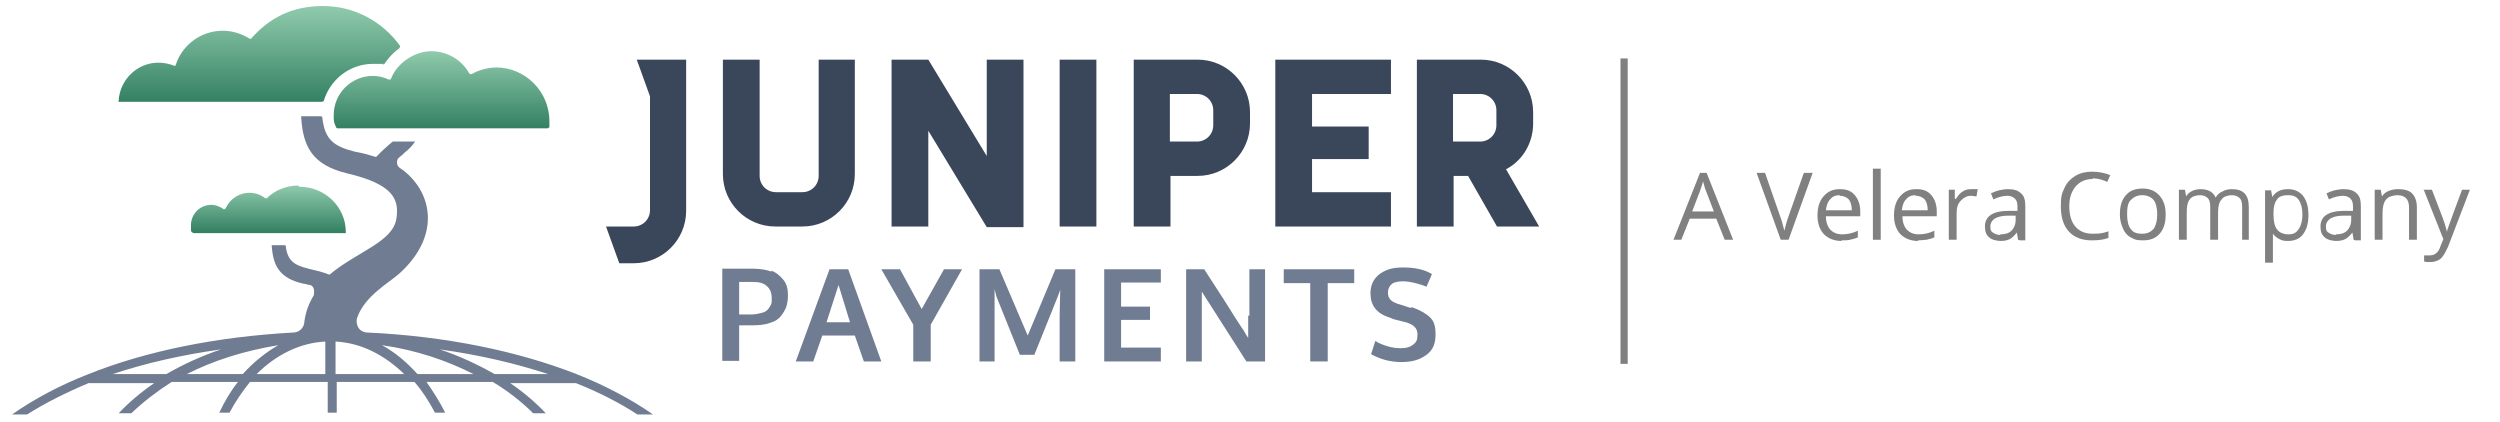 <?xml version="1.0" encoding="UTF-8"?>
<svg id="Layer_1" data-name="Layer 1" xmlns="http://www.w3.org/2000/svg" version="1.1" xmlns:xlink="http://www.w3.org/1999/xlink" viewBox="0 0 415 70">
  <defs>
    <style>
      .cls-1 {
        fill: #3a475b;
      }

      .cls-1, .cls-2, .cls-3, .cls-4, .cls-5, .cls-6 {
        stroke-width: 0px;
      }

      .cls-2 {
        fill: url(#linear-gradient);
      }

      .cls-3 {
        fill: #707c91;
      }

      .cls-7 {
        isolation: isolate;
      }

      .cls-4 {
        fill: url(#linear-gradient-2);
      }

      .cls-5 {
        fill: gray;
      }

      .cls-6 {
        fill: url(#linear-gradient-3);
      }
    </style>
    <linearGradient id="linear-gradient" x1="44.3" y1="33.4" x2="44.3" y2="41.2" gradientTransform="translate(0 72) scale(1 -1)" gradientUnits="userSpaceOnUse">
      <stop offset="0" stop-color="#338063"/>
      <stop offset="1" stop-color="#90caac"/>
    </linearGradient>
    <linearGradient id="linear-gradient-2" x1="73.4" y1="50.6" x2="73.4" y2="63.5" gradientTransform="translate(0 72) scale(1 -1)" gradientUnits="userSpaceOnUse">
      <stop offset="0" stop-color="#338063"/>
      <stop offset="1" stop-color="#90caac"/>
    </linearGradient>
    <linearGradient id="linear-gradient-3" x1="43" y1="54.9" x2="43" y2="70.9" gradientTransform="translate(0 72) scale(1 -1)" gradientUnits="userSpaceOnUse">
      <stop offset="0" stop-color="#338063"/>
      <stop offset="1" stop-color="#90caac"/>
    </linearGradient>
  </defs>
  <g>
    <g>
      <path class="cls-3" d="M108.4,68.8c-3.6-2.5-7.9-4.8-12.7-6.7h0c-9.7-3.8-21.7-6.3-34.7-6.9-.6,0-1.2-.3-1.5-.8s-.4-1.1-.2-1.7c1.3-3.6,5.2-5.7,7-7.3,6.2-5.6,5.8-12.1,1.7-16.2-.5-.5-1-.9-1.6-1.3-.3-.2-.5-.5-.5-.9s.1-.7.4-.9c.3-.2.6-.5.9-.8.8-.6,1.3-1.2,1.7-1.8,0,0,0,0,0,0s0,0,0,0h-3.5c0,0-.1,0-.2,0-.4.3-2,1.7-2.7,2.5,0,0-.2.1-.3,0-1-.3-2-.6-3.2-.8-3.7-.9-5.1-2.1-5.5-5.7,0-.1-.1-.2-.3-.2h-3c0,0-.2,0-.2,0s0,.1,0,.2c.3,4.8,1.8,7.9,7.7,9.3,7.6,1.8,8.6,4.3,8.1,7.5-.6,3.9-6.6,5.5-11.1,9.3,0,0,0,0,0,0-1-.4-2.2-.7-3.5-1-2.5-.6-3.5-1.4-3.8-3.9,0,0,0,0,0,0h-2.3s0,0,0,0,0,0,0,0c.2,3.3,1.2,5.5,5.3,6.4.3,0,.7.2,1,.2.3,0,.6.3.7.7s0,.7,0,1c-.8,1.3-1.4,2.8-1.6,4.6-.1.9-.9,1.6-1.8,1.6-12.8.7-24.5,3.1-34,6.9h0c-4.9,1.9-9.1,4.2-12.7,6.7,0,0,0,0,0,0s0,0,0,0h2.5s0,0,0,0c3-1.9,6.4-3.6,10.2-5.2h10.9c-2.2,1.5-4.2,3.2-5.9,5,0,0,0,0,0,0s0,0,0,0h2.1s0,0,0,0c2-1.9,4.2-3.6,6.7-5.2h11c-1.2,1.5-2.2,3.2-3.1,5.1,0,0,0,0,0,0,0,0,0,0,0,0h1.7s0,0,0,0c1-1.9,2.2-3.6,3.4-5.1h12.9v5.1s0,0,0,0h1.5s0,0,0,0v-5.1h12.9c1.3,1.5,2.4,3.2,3.4,5.1,0,0,0,0,0,0h1.7s0,0,0,0c0,0,0,0,0,0-.9-1.8-2-3.5-3.1-5.1h11c2.5,1.5,4.8,3.3,6.7,5.2,0,0,0,0,0,0h2.1s0,0,0,0,0,0,0,0c-1.7-1.8-3.7-3.5-5.9-5h10.9c3.8,1.5,7.3,3.3,10.2,5.2,0,0,0,0,0,0h2.5s0,0,0,0c0,0,0,0,0,0h0ZM27.6,62.1h-8.9c5.4-1.8,11.5-3.2,18-4.1-3.3,1.1-6.3,2.5-9.1,4.1h0ZM40.4,62.1h-9.4c4.5-2.3,9.7-3.9,15.2-4.8-2.1,1.2-4.1,2.8-5.9,4.8h0ZM54,62.1h-11.4c3.2-3.2,7.2-5.2,11.4-5.4v5.4ZM55.7,62.1v-5.4c4.2.2,8.1,2.2,11.4,5.4h-11.4ZM69.3,62.1c-1.8-2-3.7-3.6-5.9-4.8,5.6.8,10.7,2.5,15.2,4.8h-9.4,0ZM82.1,62.1c-2.8-1.6-5.8-3-9.1-4.1,6.5.9,12.5,2.3,18,4.1h-8.9Z"/>
      <path class="cls-2" d="M49.5,30.8c-2,0-3.9.8-5.2,2.1,0,0-.2,0-.3,0-.7-.6-1.7-.9-2.6-.9-1.7,0-3.2,1-3.9,2.5,0,0,0,.1-.2.2s-.2,0-.2,0c-.6-.4-1.3-.7-2-.7-1.9,0-3.4,1.5-3.4,3.4s0,.7.2,1.1c0,.1.1.2.3.2h25c0,0,.1,0,.2,0,0,0,0-.1,0-.2,0-4.2-3.5-7.5-7.7-7.5h0Z"/>
      <path class="cls-4" d="M82.5,11.2c-1.5,0-3,.4-4.2,1.1-.1,0-.3,0-.4-.1-1.2-2.2-3.6-3.7-6.3-3.7s-5.7,1.9-6.7,4.6c0,0,0,.1-.2.1s-.2,0-.2,0c-.8-.4-1.7-.6-2.6-.6-3.6,0-6.5,2.9-6.5,6.5s0,.4,0,.6c0,.6.2,1,.4,1.4,0,.1.1.2.2.2h34.9c.1,0,.2-.1.3-.2,0-.3,0-.7,0-1,0-4.9-4-8.9-8.8-8.9h0Z"/>
      <path class="cls-6" d="M53.7,16.9c1-3.6,4.3-6.3,8.2-6.3s1.1,0,1.6.1c.1,0,.2,0,.3-.1.7-1,1.5-1.9,2.5-2.6,0,0,0-.1.1-.2,0,0,0-.2,0-.2-2.9-4-7.5-6.6-12.8-6.6s-9,2.1-11.9,5.4c0,0-.2.1-.3,0-1.3-.8-2.8-1.3-4.4-1.3-3.6,0-6.7,2.3-7.8,5.6,0,0,0,.1-.1.2s-.1,0-.2,0c-.8-.3-1.7-.5-2.6-.5-3.5,0-6.4,2.8-6.6,6.3,0,0,0,.1,0,.2s.1,0,.2,0h33.5c.1,0,.2,0,.3-.2h0Z"/>
    </g>
    <g>
      <path class="cls-1" d="M141.9,9.9v19c0,4.8-3.9,8.7-8.7,8.7h-4.5c-4.8,0-8.7-3.9-8.7-8.7V9.9h6.1v19.3c0,1.5,1.2,2.7,2.7,2.7h4.4c1.5,0,2.7-1.2,2.7-2.7V9.9h6.1ZM182,9.9h-6.1v27.7h6.1V9.9ZM230.9,15.6v-5.7h-19.2v27.7h19.2v-5.7h-13.1v-5.5h9.4v-5.4h-9.4v-5.4h13.1ZM207.5,18.6v1.9c0,4.8-3.9,8.7-8.7,8.7h-4.5v8.4h-6.1V9.9h10.6c4.8,0,8.7,3.9,8.7,8.7h0ZM201.4,18.3c0-1.5-1.2-2.7-2.7-2.7h-4.5v7.9h4.5c1.5,0,2.7-1.2,2.7-2.7v-2.5h0ZM169.9,9.9h-6.1v16l-9.7-16h-6.1v27.7h6.1v-15.9l9.7,16h6.1V9.9h0ZM243.6,29.2h-2.3v8.4h-6.1V9.9h10.6c4.8,0,8.7,3.9,8.7,8.7v1.9c0,3.3-1.8,6.2-4.5,7.6l5.5,9.5h-7l-4.8-8.4h0ZM241.2,23.5h4.5c1.5,0,2.7-1.2,2.7-2.7v-2.5c0-1.5-1.2-2.7-2.7-2.7h-4.5v7.9h0ZM107.9,9.9h-2.2l2.2,6.1v18.9c0,1.5-1.2,2.7-2.7,2.7h-4.6l2.2,6.1h2.4c4.8,0,8.7-3.9,8.7-8.7V9.9s-6.1,0-6.1,0Z"/>
      <g>
        <path class="cls-3" d="M128.1,45.1c-.8-.3-1.9-.5-3.1-.5h-5.1v15.3h2.8v-5.9c.6,0,1.4,0,2.3,0s2.1-.1,2.8-.4c.8-.2,1.4-.6,1.8-1.1s.7-1,.9-1.5c.2-.6.3-1.2.3-2,0-1-.2-1.9-.8-2.6s-1.2-1.2-2-1.5h0ZM128.1,50.1c0,.2-.1.5-.3.8s-.3.5-.6.7c-.2.2-.6.3-1,.4s-.9.2-1.5.2c-1.2,0-1.9,0-2,0v-5.4h2.3c1,0,1.8.2,2.3.7.5.4.8,1.1.8,1.9s0,.6,0,.8h0Z"/>
        <path class="cls-3" d="M137.7,44.7l-5.6,15.3h2.9l1.5-4.3h5.4l1.5,4.3h2.9l-5.5-15.3h-3.1,0ZM137.2,53.5l2-6.2c0,.1.7,2.2,1.9,6.2h-3.9,0Z"/>
        <polygon class="cls-3" points="153 51.3 149.4 44.7 146.3 44.7 151.6 53.9 151.6 60 154.5 60 154.5 53.9 159.7 44.7 156.7 44.7 153 51.3"/>
        <polygon class="cls-3" points="170.6 55.7 165.9 44.7 162.6 44.7 162.6 60 165.1 60 165.1 52.5 165.1 48 165.4 49.2 169.3 58.9 171.7 58.9 175.6 49.2 176 48.1 175.9 52.4 175.9 60 178.5 60 178.5 44.7 175.2 44.7 170.6 55.7"/>
        <polygon class="cls-3" points="186.1 53.1 190.9 53.1 190.9 50.9 186.1 50.9 186.1 46.9 192.7 46.9 192.7 44.7 183.3 44.7 183.3 60 192.7 60 192.7 57.7 186.1 57.7 186.1 53.1"/>
        <path class="cls-3" d="M207.2,52.4c0,0,0,1.3,0,3.7-.1-.2-.3-.4-.5-.8-.2-.4-.4-.7-.5-.8-.4-.6-1.4-2.1-3-4.7-1.7-2.6-2.8-4.3-3.3-5.1h-3v15.3h2.6v-7.7c0-.7,0-2,0-3.9l.5.8,6.9,10.8h3.1v-15.3h-2.6v7.7h0Z"/>
        <polygon class="cls-3" points="213.1 47 217.5 47 217.5 60 220.4 60 220.4 47 224.8 47 224.8 44.7 213.1 44.7 213.1 47"/>
        <path class="cls-3" d="M234.2,51.1c-.2,0-.6-.2-1.3-.4-.6-.2-1.1-.3-1.2-.4-.8-.3-1.3-.8-1.3-1.7,0-.7.3-1.2.7-1.5.4-.3,1.1-.4,1.9-.4s2.4.3,3.8.9l.9-2.1c-1.3-.8-2.9-1.1-4.8-1.1s-2.9.4-3.9,1.1c-1,.8-1.5,1.8-1.5,3.2,0,2,1,3.3,3.1,4,.2,0,.4.2.8.3.4.1.8.2,1.2.3.4.1.7.2.8.2,1.3.4,1.9,1,1.9,2s-.2,1.3-.7,1.7-1.1.6-2,.6-1.5-.1-2.2-.3-1.5-.5-2.1-.9l-.7,2.2c1.5.8,3.1,1.3,5,1.3s3.1-.4,4.2-1.2,1.5-1.9,1.5-3.4-.3-2.2-.9-2.8-1.6-1.2-3-1.7h0Z"/>
      </g>
    </g>
  </g>
  <g>
    <rect class="cls-5" x="269.4" y="10" width=".4" height="50"/>
    <rect class="cls-5" x="269" y="9.7" width="1.2" height="50.7"/>
  </g>
  <g class="cls-7">
    <path class="cls-5" d="M286.3,39.8l-1.4-3.5h-4.4l-1.4,3.5h-1.3l4.4-11.1h1.1l4.4,11.1h-1.3ZM284.5,35.1l-1.3-3.4c-.2-.4-.3-1-.5-1.6-.1.5-.3,1-.5,1.6l-1.3,3.4h3.6Z"/>
    <path class="cls-5" d="M299.5,28.7h1.4l-4,11.1h-1.3l-4-11.1h1.4l2.5,7.2c.3.8.5,1.6.7,2.4.2-.8.4-1.6.7-2.4l2.5-7.1Z"/>
    <path class="cls-5" d="M305.7,40c-1.2,0-2.2-.4-2.9-1.1s-1.1-1.8-1.1-3.1.3-2.4,1-3.2,1.5-1.2,2.7-1.2,1.9.3,2.5,1,.9,1.6.9,2.7v.8h-5.7c0,1,.3,1.7.7,2.2.5.5,1.1.8,2,.8s1.8-.2,2.6-.6v1.1c-.4.2-.9.3-1.3.4s-.9.1-1.4.1ZM305.4,32.4c-.7,0-1.2.2-1.6.7-.4.4-.6,1-.7,1.8h4.3c0-.8-.2-1.4-.5-1.8-.4-.4-.9-.6-1.5-.6Z"/>
    <path class="cls-5" d="M312.2,39.8h-1.3v-11.8h1.3v11.8Z"/>
    <path class="cls-5" d="M318.4,40c-1.2,0-2.2-.4-2.9-1.1s-1.1-1.8-1.1-3.1.3-2.4,1-3.2c.7-.8,1.5-1.2,2.7-1.2s1.9.3,2.5,1,.9,1.6.9,2.7v.8h-5.7c0,1,.3,1.7.7,2.2.5.5,1.1.8,2,.8s1.8-.2,2.6-.6v1.1c-.4.2-.9.3-1.3.4-.4,0-.9.1-1.4.1ZM318,32.4c-.7,0-1.2.2-1.6.7-.4.4-.6,1-.7,1.8h4.3c0-.8-.2-1.4-.5-1.8-.4-.4-.9-.6-1.5-.6Z"/>
    <path class="cls-5" d="M327.3,31.4c.4,0,.7,0,1,0l-.2,1.2c-.3,0-.6-.1-.9-.1-.7,0-1.2.3-1.7.8s-.7,1.2-.7,2v4.5h-1.3v-8.3h1v1.5h.2c.3-.5.7-1,1.1-1.2.4-.3.9-.4,1.4-.4Z"/>
    <path class="cls-5" d="M335,39.8l-.2-1.2h0c-.4.5-.8.9-1.2,1.1-.4.2-.9.3-1.5.3s-1.5-.2-1.9-.6c-.5-.4-.7-1-.7-1.8,0-1.7,1.3-2.6,4-2.6h1.4v-.6c0-.7-.1-1.1-.4-1.4-.3-.3-.7-.5-1.3-.5s-1.5.2-2.3.6l-.4-1c.4-.2.9-.4,1.3-.5.5-.1,1-.2,1.5-.2,1,0,1.7.2,2.2.7.5.4.7,1.1.7,2.1v5.7h-.9ZM332.1,38.9c.8,0,1.4-.2,1.8-.6.4-.4.7-1,.7-1.8v-.7h-1.3c-1,0-1.7.2-2.2.5-.4.3-.7.7-.7,1.3s.1.8.4,1c.3.2.7.4,1.2.4Z"/>
    <path class="cls-5" d="M347.5,29.7c-1.2,0-2.2.4-2.9,1.2-.7.8-1.1,1.9-1.1,3.3s.3,2.6,1,3.4,1.6,1.2,2.9,1.2,1.7-.1,2.6-.4v1.1c-.8.3-1.7.4-2.8.4-1.6,0-2.9-.5-3.8-1.5-.9-1-1.3-2.4-1.3-4.2s.2-2.1.6-3c.4-.9,1-1.5,1.8-2,.8-.5,1.8-.7,2.8-.7s2.2.2,3,.6l-.5,1.1c-.8-.4-1.7-.6-2.5-.6Z"/>
    <path class="cls-5" d="M359.5,35.6c0,1.4-.3,2.4-1,3.2-.7.8-1.6,1.1-2.8,1.1s-1.4-.2-2-.5c-.6-.3-1-.8-1.3-1.5-.3-.7-.5-1.4-.5-2.3,0-1.4.3-2.4,1-3.2.7-.8,1.6-1.1,2.8-1.1s2.1.4,2.8,1.2c.7.8,1,1.8,1,3.1ZM353.1,35.6c0,1.1.2,1.9.6,2.4.4.6,1,.8,1.9.8s1.4-.3,1.9-.8c.4-.6.6-1.4.6-2.4s-.2-1.9-.6-2.4c-.4-.5-1.1-.8-1.9-.8s-1.4.3-1.9.8-.6,1.3-.6,2.4Z"/>
    <path class="cls-5" d="M372.2,39.8v-5.4c0-.7-.1-1.2-.4-1.5-.3-.3-.7-.5-1.3-.5s-1.4.2-1.7.7c-.4.4-.6,1.1-.6,2.1v4.6h-1.3v-5.4c0-.7-.1-1.2-.4-1.5-.3-.3-.7-.5-1.3-.5s-1.4.2-1.7.7c-.4.5-.5,1.2-.5,2.3v4.4h-1.3v-8.3h1l.2,1.1h0c.2-.4.6-.7,1-.9.4-.2.9-.3,1.4-.3,1.3,0,2.1.5,2.5,1.4h0c.2-.4.6-.8,1.1-1,.5-.3,1-.4,1.6-.4.9,0,1.6.2,2.1.7.5.5.7,1.3.7,2.3v5.4h-1.3Z"/>
    <path class="cls-5" d="M379.9,40c-.5,0-1,0-1.5-.3-.4-.2-.8-.5-1.1-.9h0c0,.5,0,.9,0,1.4v3.4h-1.3v-12h1l.2,1.1h0c.3-.5.7-.8,1.1-1,.4-.2.9-.3,1.5-.3,1.1,0,1.9.4,2.5,1.1.6.8.9,1.8.9,3.2s-.3,2.4-.9,3.2c-.6.8-1.5,1.1-2.5,1.1ZM379.8,32.4c-.8,0-1.5.2-1.8.7-.4.5-.6,1.2-.6,2.2v.3c0,1.2.2,2,.6,2.5.4.5,1,.8,1.9.8s1.3-.3,1.7-.9c.4-.6.6-1.4.6-2.4s-.2-1.8-.6-2.4c-.4-.6-1-.8-1.7-.8Z"/>
    <path class="cls-5" d="M390.7,39.8l-.2-1.2h0c-.4.5-.8.9-1.2,1.1-.4.2-.9.3-1.5.3s-1.5-.2-1.9-.6c-.5-.4-.7-1-.7-1.8,0-1.7,1.3-2.6,4-2.6h1.4v-.6c0-.7-.1-1.1-.4-1.4-.3-.3-.7-.5-1.3-.5s-1.5.2-2.3.6l-.4-1c.4-.2.9-.4,1.3-.5.5-.1,1-.2,1.5-.2,1,0,1.7.2,2.2.7.5.4.7,1.1.7,2.1v5.7h-.9ZM387.8,38.9c.8,0,1.4-.2,1.8-.6.4-.4.7-1,.7-1.8v-.7h-1.3c-1,0-1.7.2-2.2.5-.4.3-.7.7-.7,1.3s.1.8.4,1c.3.2.7.4,1.2.4Z"/>
    <path class="cls-5" d="M399.9,39.8v-5.4c0-.7-.2-1.2-.5-1.5-.3-.3-.8-.5-1.4-.5s-1.5.2-1.9.7c-.4.5-.6,1.2-.6,2.3v4.4h-1.3v-8.3h1l.2,1.1h0c.3-.4.6-.7,1.1-.9.5-.2,1-.3,1.6-.3,1,0,1.8.2,2.3.7.5.5.8,1.3.8,2.3v5.4h-1.3Z"/>
    <path class="cls-5" d="M402.4,31.5h1.3l1.8,4.7c.4,1.1.6,1.9.7,2.3h0c0-.3.2-.7.4-1.3s.9-2.5,2.1-5.7h1.3l-3.6,9.4c-.4.9-.8,1.6-1.2,2-.5.4-1.1.6-1.7.6s-.8,0-1.1-.1v-1c.3,0,.6,0,.9,0,.9,0,1.5-.5,1.8-1.5l.5-1.2-3.3-8.3Z"/>
  </g>
</svg>